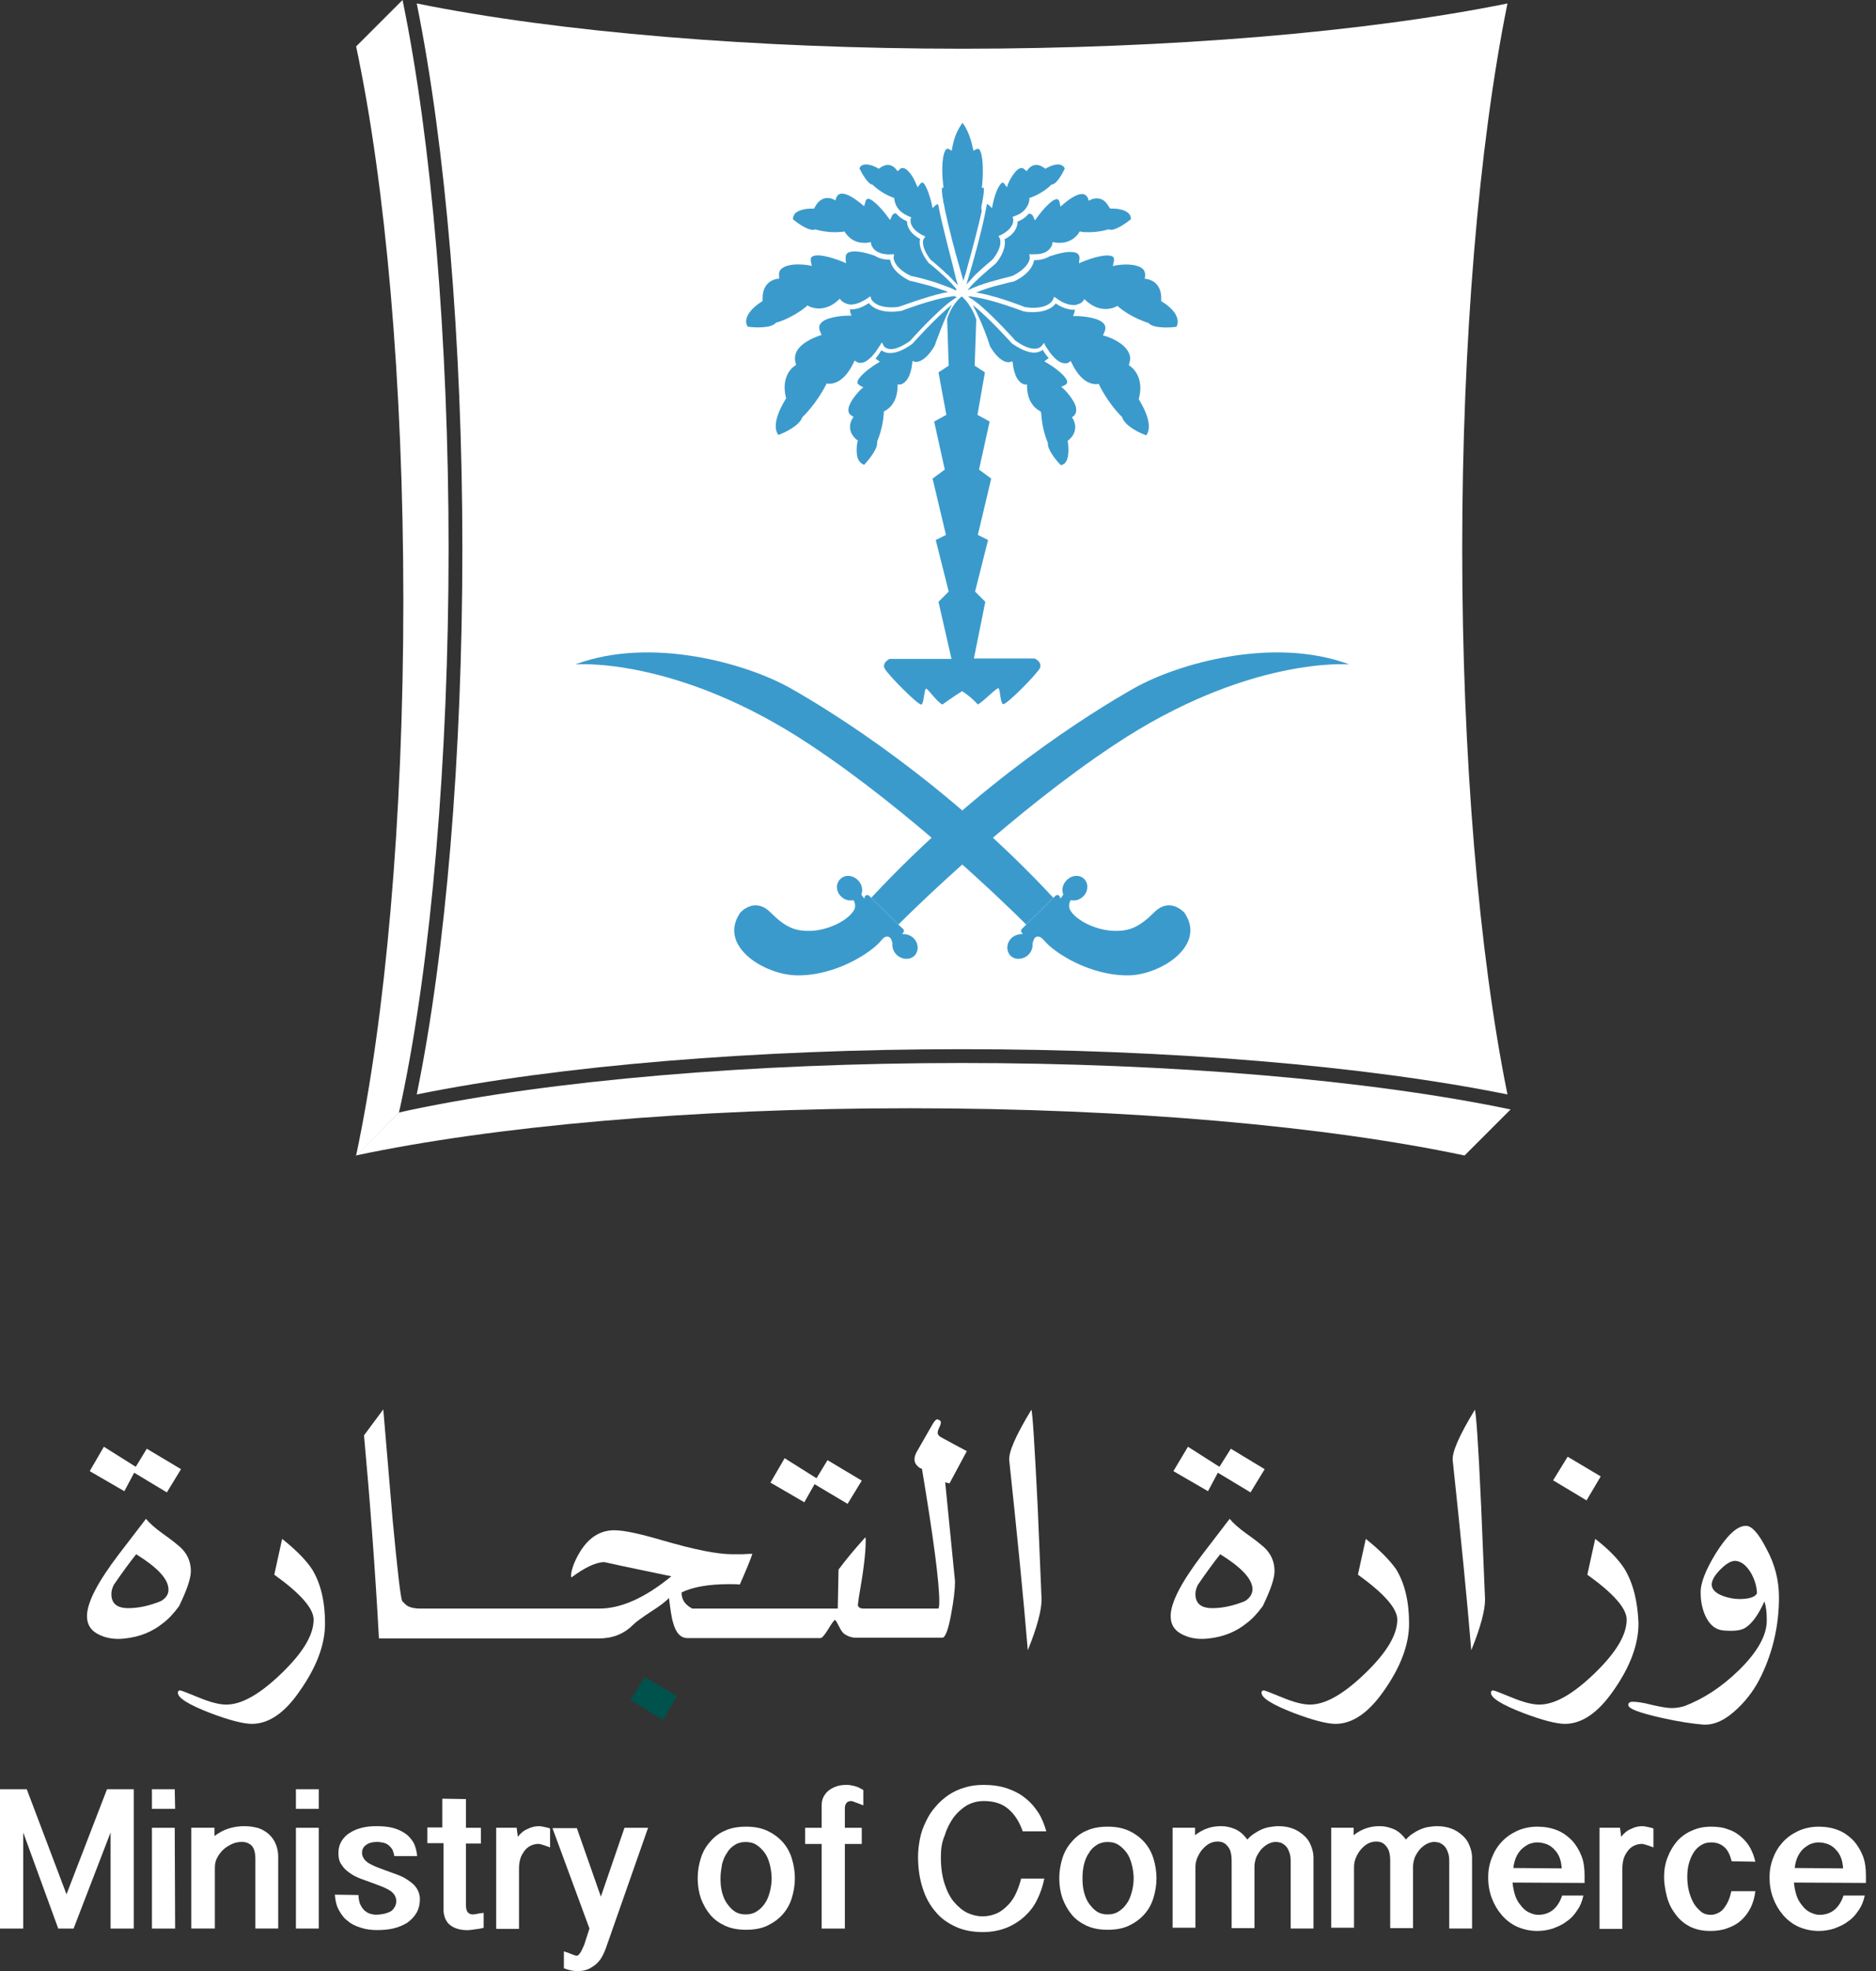 <svg width="119" height="125" viewBox="0 0 119 125" fill="none" xmlns="http://www.w3.org/2000/svg">
<rect x="0" y="0" width="119" height="125" fill="#333333" stroke="none"/>
<path d="M25.959 70.409L25.285 70.559L22.564 73.28C31.25 71.433 43.805 70.284 57.733 70.284C71.661 70.284 84.191 71.433 92.901 73.28L95.822 70.359C86.861 68.487 74.231 67.414 61.028 67.414C47.724 67.414 34.92 68.512 25.959 70.409Z" fill="white"/>
<path d="M25.311 70.537L25.46 69.863C27.357 60.902 28.455 48.098 28.455 34.794C28.455 21.615 27.382 8.961 25.535 0L22.59 2.945C24.437 11.631 25.585 24.186 25.585 38.114C25.585 52.041 24.437 64.571 22.59 73.282L25.311 70.537Z" fill="white"/>
<path d="M61.028 3.089C47.974 3.089 35.419 2.041 26.434 0.219C28.256 9.204 29.329 21.759 29.329 34.813C29.329 47.867 28.281 60.422 26.434 69.408C35.419 67.586 47.974 66.537 61.028 66.537C74.107 66.537 86.637 67.586 95.623 69.408C93.8 60.422 92.752 47.892 92.752 34.813C92.752 21.759 93.8 9.204 95.623 0.219C86.662 2.041 74.107 3.089 61.028 3.089Z" fill="white"/>
<path d="M68.268 26.008C68.293 25.559 67.719 24.91 67.494 24.685L67.319 24.535L67.519 24.436C67.644 24.386 67.694 24.311 67.694 24.236C67.719 23.936 66.97 23.337 66.445 23.038L66.246 22.913L66.445 22.763C66.471 22.738 66.495 22.738 66.52 22.713C66.396 22.564 66.271 22.414 66.146 22.189C66.046 22.264 65.847 22.364 65.597 22.364C65.222 22.364 64.748 22.164 64.199 21.79L64.174 21.765C64.149 21.74 62.776 20.192 61.703 19.344C62.252 20.317 62.751 21.765 62.801 21.965C63.5 23.138 64.049 22.963 64.049 22.963L64.224 22.913L64.249 23.088C64.399 24.336 64.998 24.386 65.023 24.386H65.148V24.535C65.173 25.709 65.921 26.033 65.946 26.058L66.021 26.108L66.046 26.208C66.096 27.231 66.445 28.03 66.445 28.03L66.471 28.08V28.13C66.445 28.479 66.92 29.128 67.294 29.502C67.444 29.477 67.544 29.403 67.619 29.278C67.843 28.928 67.768 28.279 67.743 28.055L67.719 27.955L67.793 27.905C68.492 27.306 68.093 26.607 68.068 26.582L67.993 26.457L68.118 26.382C68.218 26.258 68.268 26.158 68.268 26.008Z" fill="#3B9ACC"/>
<path d="M72.235 25.287L72.26 25.212C72.585 23.864 71.761 23.265 71.711 23.24L71.611 23.165L71.636 23.04C71.711 22.791 71.711 22.566 71.586 22.341C71.237 21.642 70.139 21.318 70.139 21.318L69.964 21.268L70.039 21.093C70.139 20.893 70.139 20.719 70.064 20.594C69.814 20.145 68.666 20.045 68.267 20.045H68.067L68.142 19.845C68.167 19.77 68.167 19.695 68.192 19.62C68.167 19.62 68.142 19.645 68.142 19.645C67.768 19.645 67.368 19.521 66.969 19.246C66.819 19.446 66.42 19.795 65.521 19.795C65.346 19.795 65.147 19.795 64.947 19.745H64.922C64.897 19.745 62.925 18.972 61.677 18.822C61.602 18.797 61.528 18.797 61.453 18.797C61.453 18.797 61.428 18.797 61.428 18.822C61.503 18.872 61.602 18.947 61.702 18.997C61.827 19.096 61.977 19.196 62.127 19.321C63.125 20.17 64.273 21.443 64.398 21.592C64.872 21.942 65.296 22.116 65.621 22.116C65.945 22.116 66.07 21.942 66.095 21.917L66.145 21.842L66.22 21.742L66.32 21.942C66.495 22.216 66.644 22.441 66.794 22.591C66.844 22.641 66.894 22.691 66.919 22.716C67.194 22.99 67.418 23.04 67.568 23.04C67.718 23.04 67.793 22.99 67.793 22.99L67.917 22.89L67.992 23.04C68.566 24.238 69.24 24.363 69.515 24.363C69.565 24.363 69.59 24.363 69.59 24.363L69.689 24.338L69.739 24.438C70.363 25.686 71.162 26.435 71.162 26.435L71.187 26.46V26.485C71.387 27.034 72.285 27.458 72.71 27.608C73.259 26.859 72.26 25.386 72.26 25.361L72.235 25.287Z" fill="#3B9ACC"/>
<path d="M74.682 20.22C74.557 19.621 73.733 19.146 73.733 19.146L73.659 19.097V18.997C73.708 17.824 72.785 17.699 72.76 17.699L72.61 17.674L72.635 17.524C72.66 17.349 72.61 17.2 72.535 17.1C72.361 16.9 71.986 16.775 71.437 16.775C71.088 16.775 70.813 16.825 70.813 16.825L70.588 16.875L70.638 16.651C70.688 16.501 70.663 16.401 70.638 16.326C70.588 16.251 70.439 16.201 70.239 16.201C69.615 16.201 68.666 16.601 68.666 16.601L68.442 16.7L68.467 16.451C68.492 16.301 68.467 16.201 68.392 16.126C68.317 16.026 68.117 15.977 67.893 15.977C67.344 15.977 66.62 16.251 66.595 16.251L66.545 16.276C66.32 16.401 66.021 16.501 65.596 16.501C65.546 16.775 65.347 17.349 64.323 17.849H64.299C64.299 17.849 63.749 17.973 63.1 18.148C62.726 18.248 62.302 18.398 61.927 18.547H61.902C62.027 18.572 62.152 18.597 62.302 18.622C63.475 18.872 64.823 19.396 64.997 19.471C65.172 19.496 65.347 19.521 65.522 19.521C66.57 19.521 66.794 19.022 66.794 18.997L66.869 18.822L67.019 18.922C67.418 19.221 67.793 19.346 68.117 19.346H68.142C68.192 19.346 68.242 19.346 68.292 19.321C68.342 19.296 68.392 19.296 68.442 19.271C68.617 19.221 68.691 19.097 68.691 19.097L68.791 18.972L68.891 19.072C69.29 19.421 69.69 19.596 70.139 19.596C70.538 19.596 70.788 19.446 70.788 19.446L70.888 19.396L70.963 19.471C71.836 20.195 72.785 20.444 72.785 20.469H72.835L72.86 20.494C73.01 20.669 73.409 20.769 73.983 20.769C74.257 20.769 74.532 20.744 74.632 20.719C74.707 20.544 74.732 20.395 74.682 20.22Z" fill="#3B9ACC"/>
<path d="M64.224 17.496C65.272 16.972 65.322 16.423 65.322 16.348V16.323L65.297 16.174V16.124H65.397H65.472C65.672 16.124 65.821 16.124 65.971 16.099C66.021 16.099 66.046 16.074 66.096 16.074C66.221 16.024 66.346 15.999 66.42 15.924C66.47 15.899 66.52 15.849 66.545 15.824C66.72 15.649 66.745 15.5 66.745 15.5L66.77 15.35L66.92 15.375C67.019 15.4 67.119 15.4 67.219 15.4C68.068 15.4 68.442 14.776 68.442 14.751L68.492 14.676L68.592 14.701C68.742 14.726 68.916 14.726 69.066 14.726C69.765 14.726 70.289 14.551 70.289 14.551H70.339H70.364C70.389 14.551 70.439 14.576 70.464 14.576C70.838 14.576 71.462 14.127 71.737 13.902C71.737 13.752 71.687 13.628 71.612 13.553C71.338 13.253 70.739 13.228 70.589 13.228H70.514H70.414L70.364 13.153C70.164 12.779 69.915 12.579 69.565 12.579C69.366 12.579 69.216 12.654 69.216 12.654L69.066 12.729L69.016 12.579C68.941 12.405 68.817 12.305 68.642 12.305C68.218 12.305 67.643 12.779 67.444 12.954L67.269 13.103L67.219 12.854C67.169 12.629 67.069 12.629 67.044 12.629C66.72 12.629 66.121 13.328 65.796 13.777L65.647 13.977L65.547 13.752C65.472 13.578 65.372 13.553 65.297 13.553C65.297 13.553 65.272 13.553 65.247 13.553C65.097 13.752 64.873 13.927 64.548 14.052C64.548 14.302 64.448 14.801 63.725 15.175C63.775 15.425 63.775 15.949 63.176 16.698L63.151 16.723C63.151 16.723 62.352 17.372 61.728 17.995C61.603 18.12 61.503 18.245 61.403 18.37C61.403 18.37 61.403 18.395 61.379 18.395C61.379 18.395 61.379 18.42 61.353 18.42C61.578 18.32 61.853 18.195 62.127 18.095C63.051 17.771 64.074 17.546 64.224 17.496Z" fill="#3B9ACC"/>
<path d="M61.902 17.393C62.401 16.919 62.9 16.52 62.975 16.445C63.649 15.571 63.424 15.147 63.424 15.122L63.349 14.997V14.972L63.374 14.947L63.499 14.898C63.749 14.773 63.899 14.648 64.023 14.523C64.223 14.299 64.273 14.124 64.273 13.999C64.273 13.949 64.273 13.899 64.273 13.899L64.248 13.799L64.223 13.749L64.323 13.724L64.373 13.699C64.747 13.575 64.972 13.375 65.097 13.175C65.296 12.901 65.296 12.651 65.296 12.651V12.551L65.396 12.526C66.145 12.252 66.669 11.753 66.669 11.728L66.694 11.703H66.744C67.019 11.653 67.368 11.079 67.543 10.679C67.468 10.53 67.318 10.43 67.118 10.43C66.769 10.43 66.395 10.654 66.395 10.654L66.32 10.704L66.245 10.654C66.07 10.53 65.895 10.455 65.746 10.455C65.421 10.455 65.221 10.729 65.221 10.729L65.122 10.854L64.997 10.754C64.922 10.679 64.872 10.654 64.797 10.654C64.448 10.654 64.048 11.403 63.949 11.653L63.874 11.877L63.724 11.678C63.674 11.603 63.624 11.578 63.624 11.578C63.399 11.578 63.1 12.302 62.975 12.951L62.925 13.2L62.75 13.025C62.7 12.976 62.651 12.951 62.601 12.951C62.351 14.398 61.727 16.645 61.353 17.868C61.328 17.943 61.328 17.992 61.303 18.043C61.403 17.943 61.502 17.818 61.602 17.718C61.677 17.618 61.777 17.518 61.902 17.393Z" fill="#3B9ACC"/>
<path d="M57.884 21.791L57.859 21.816C57.335 22.191 56.86 22.39 56.461 22.39C56.186 22.39 56.012 22.291 55.912 22.216C55.787 22.415 55.662 22.59 55.538 22.74C55.562 22.765 55.587 22.79 55.612 22.79L55.812 22.939L55.612 23.064C55.113 23.364 54.364 23.963 54.389 24.262C54.389 24.337 54.464 24.387 54.564 24.462L54.764 24.562L54.589 24.712C54.364 24.936 53.79 25.585 53.815 26.035C53.815 26.159 53.89 26.284 54.015 26.359L54.14 26.434L54.065 26.559C54.04 26.584 53.616 27.282 54.339 27.882L54.414 27.931L54.389 28.031C54.389 28.031 54.215 28.855 54.514 29.254C54.589 29.354 54.689 29.429 54.814 29.479C55.163 29.105 55.662 28.456 55.637 28.106V28.056V28.006C55.637 28.006 56.012 27.183 56.062 26.184V26.084L56.136 26.059C56.161 26.035 56.91 25.71 56.935 24.537V24.387H57.085C57.11 24.387 57.709 24.337 57.859 23.089L57.884 22.89L58.033 22.939C58.033 22.939 58.583 23.114 59.282 21.941C59.356 21.741 59.855 20.294 60.38 19.32C59.306 20.194 57.909 21.766 57.884 21.791Z" fill="#3B9ACC"/>
<path d="M60.404 18.796C59.156 18.946 57.184 19.72 57.159 19.72H57.134C56.935 19.745 56.735 19.77 56.56 19.77C55.662 19.77 55.263 19.42 55.113 19.221C54.713 19.495 54.339 19.62 53.989 19.62C53.965 19.62 53.94 19.595 53.915 19.595C53.915 19.67 53.94 19.745 53.94 19.82L54.014 20.019H53.815C53.391 20.019 52.267 20.119 52.018 20.568C51.943 20.693 51.943 20.868 52.043 21.067L52.117 21.242L51.968 21.292C51.968 21.292 50.844 21.642 50.52 22.316C50.42 22.54 50.395 22.765 50.47 23.014L50.495 23.139L50.395 23.214C50.345 23.239 49.522 23.813 49.846 25.186L49.871 25.261L49.821 25.336C49.821 25.361 48.823 26.833 49.372 27.582C49.796 27.432 50.695 27.008 50.895 26.459L50.919 26.434L50.944 26.409C50.944 26.409 51.743 25.66 52.392 24.412L52.442 24.312L52.542 24.337C52.542 24.337 52.567 24.337 52.617 24.337C52.891 24.337 53.565 24.212 54.139 23.014L54.214 22.865L54.364 22.965C54.364 22.965 54.439 23.014 54.589 23.014C54.713 23.014 54.938 22.965 55.212 22.69C55.262 22.665 55.287 22.615 55.337 22.565C55.487 22.415 55.637 22.191 55.812 21.916L55.936 21.716L56.011 21.841L56.061 21.941C56.061 21.941 56.186 22.141 56.51 22.141C56.835 22.141 57.234 21.966 57.733 21.617C57.858 21.467 59.006 20.194 60.005 19.345C60.155 19.221 60.279 19.121 60.429 19.021C60.529 18.946 60.604 18.896 60.704 18.846C60.679 18.846 60.679 18.846 60.679 18.846C60.554 18.771 60.479 18.771 60.404 18.796Z" fill="#3B9ACC"/>
<path d="M49.273 20.438H49.323C49.323 20.438 50.271 20.163 51.145 19.44L51.22 19.365L51.295 19.415C51.295 19.415 51.569 19.564 51.944 19.564C52.368 19.564 52.792 19.39 53.167 19.04L53.267 18.941L53.367 19.065C53.367 19.065 53.466 19.165 53.641 19.24C53.691 19.265 53.741 19.265 53.791 19.29C53.841 19.29 53.891 19.315 53.941 19.315H53.965C54.29 19.315 54.664 19.165 55.064 18.891L55.214 18.791L55.263 18.965C55.263 18.965 55.488 19.49 56.536 19.49C56.686 19.49 56.861 19.49 57.06 19.44C57.235 19.39 58.608 18.866 59.781 18.591C59.906 18.566 60.031 18.541 60.156 18.516H60.131C59.756 18.366 59.332 18.242 58.958 18.117C58.309 17.942 57.784 17.817 57.784 17.817H57.734C56.711 17.318 56.511 16.769 56.462 16.47C56.037 16.47 55.738 16.37 55.538 16.245L55.488 16.22C55.488 16.22 54.764 15.945 54.215 15.945C53.965 15.945 53.791 15.995 53.716 16.095C53.641 16.17 53.641 16.27 53.641 16.445L53.666 16.694L53.441 16.594C53.441 16.594 52.493 16.195 51.869 16.195C51.669 16.195 51.519 16.245 51.469 16.32C51.42 16.37 51.42 16.494 51.445 16.644L51.495 16.869L51.27 16.819C51.27 16.819 50.97 16.769 50.621 16.769C50.097 16.769 49.697 16.894 49.523 17.093C49.423 17.193 49.398 17.343 49.423 17.518V17.668L49.273 17.692C49.248 17.692 48.325 17.817 48.374 18.99V19.09L48.3 19.14C48.3 19.14 47.501 19.614 47.351 20.213C47.301 20.388 47.326 20.538 47.426 20.713C47.551 20.738 47.8 20.763 48.1 20.763C48.649 20.763 49.048 20.663 49.198 20.488L49.273 20.438Z" fill="#3B9ACC"/>
<path d="M60.678 18.346C60.578 18.222 60.454 18.097 60.354 17.972C59.73 17.323 58.956 16.699 58.931 16.699L58.906 16.674C58.307 15.9 58.307 15.376 58.357 15.152C57.633 14.752 57.533 14.278 57.533 14.028C57.209 13.904 56.984 13.704 56.834 13.529H56.809C56.735 13.529 56.635 13.554 56.56 13.729L56.46 13.954L56.31 13.754C55.986 13.305 55.362 12.606 55.062 12.606C55.037 12.606 54.938 12.606 54.888 12.83L54.813 13.08L54.638 12.93C54.613 12.93 53.914 12.281 53.415 12.281C53.24 12.281 53.115 12.356 53.041 12.556L52.991 12.706L52.841 12.631C52.841 12.631 52.691 12.556 52.491 12.556C52.167 12.556 51.892 12.755 51.693 13.13L51.643 13.23H51.543H51.468C51.293 13.23 50.694 13.255 50.42 13.554C50.345 13.654 50.295 13.779 50.295 13.904C50.569 14.128 51.169 14.578 51.568 14.578C51.593 14.578 51.643 14.578 51.668 14.553H51.718H51.743C51.743 14.553 52.267 14.727 52.991 14.727C53.165 14.727 53.315 14.702 53.465 14.702L53.565 14.677L53.615 14.752C53.64 14.777 53.989 15.401 54.813 15.401C54.913 15.401 55.012 15.401 55.112 15.376L55.237 15.351L55.262 15.501C55.262 15.501 55.312 15.676 55.462 15.826C55.487 15.851 55.536 15.876 55.586 15.925C55.661 15.975 55.786 16.025 55.911 16.075C55.961 16.075 55.986 16.1 56.036 16.1C56.185 16.125 56.335 16.15 56.535 16.125H56.61H56.71V16.175L56.685 16.325V16.35C56.685 16.425 56.735 16.999 57.783 17.498C57.933 17.523 58.956 17.747 59.855 18.097C60.129 18.197 60.404 18.297 60.628 18.421V18.396C60.678 18.372 60.678 18.372 60.678 18.346Z" fill="#3B9ACC"/>
<path d="M59.506 12.951C59.456 12.951 59.406 12.976 59.331 13.025L59.156 13.2L59.106 12.951C58.956 12.302 58.682 11.578 58.507 11.578C58.457 11.578 58.407 11.603 58.358 11.678L58.208 11.877L58.108 11.653C58.008 11.378 57.609 10.654 57.259 10.654C57.184 10.654 57.109 10.679 57.06 10.754L56.935 10.854L56.835 10.729C56.835 10.729 56.635 10.455 56.311 10.455C56.161 10.455 55.986 10.53 55.812 10.654L55.737 10.704L55.662 10.654C55.662 10.654 55.287 10.43 54.938 10.43C54.713 10.43 54.589 10.505 54.514 10.679C54.713 11.079 55.063 11.653 55.312 11.703H55.337L55.362 11.728C55.362 11.728 55.886 12.252 56.635 12.526L56.71 12.551L56.735 12.651C56.735 12.676 56.76 12.926 56.935 13.175C57.06 13.375 57.309 13.575 57.659 13.724L57.709 13.749L57.808 13.774L57.783 13.824L57.758 13.924C57.758 13.924 57.758 13.974 57.758 14.024C57.758 14.124 57.808 14.323 58.008 14.548C58.133 14.673 58.283 14.798 58.532 14.922L58.657 14.972L58.682 14.997V15.022L58.582 15.172C58.582 15.172 58.358 15.596 59.031 16.47C59.131 16.545 59.605 16.944 60.105 17.419C60.23 17.518 60.329 17.643 60.454 17.768C60.554 17.868 60.654 17.992 60.754 18.092C60.729 18.043 60.729 17.968 60.704 17.918C60.404 16.645 59.78 14.398 59.506 12.951Z" fill="#3B9ACC"/>
<path d="M62.276 12.981C62.301 12.906 62.301 12.806 62.326 12.731C62.401 12.307 62.426 12.032 62.401 11.908H62.276L62.301 11.733C62.401 10.659 62.326 9.736 62.127 9.486C62.077 9.436 62.052 9.436 62.027 9.436C62.002 9.436 61.952 9.461 61.927 9.461L61.752 9.561L61.702 9.362C61.528 8.513 61.228 8.014 61.053 7.789C60.879 8.039 60.554 8.513 60.404 9.362L60.38 9.561L60.205 9.461C60.155 9.436 60.13 9.436 60.105 9.436C60.105 9.436 60.03 9.436 60.005 9.486C59.78 9.761 59.706 10.659 59.83 11.733L59.855 11.908H59.755C59.73 12.032 59.755 12.332 59.83 12.731C59.83 12.806 59.855 12.881 59.88 12.981C59.905 13.105 59.93 13.23 59.955 13.38C60.18 14.403 60.529 15.826 60.953 17.249C60.953 17.274 60.978 17.324 60.978 17.349C61.028 17.498 61.053 17.623 61.103 17.773C61.103 17.798 61.103 17.798 61.103 17.823C61.103 17.798 61.128 17.773 61.128 17.773C61.153 17.623 61.203 17.498 61.253 17.349C61.253 17.324 61.278 17.274 61.278 17.249C61.677 15.826 62.052 14.403 62.276 13.38C62.227 13.23 62.252 13.081 62.276 12.981Z" fill="#3B9ACC"/>
<path d="M65.621 41.76H61.777L62.501 38.166L61.852 37.517L62.676 34.247L62.027 33.923L62.875 30.353L62.102 29.779L62.776 26.734L62.002 26.31L62.476 23.614L61.827 23.19L61.927 20.27C61.927 20.27 61.652 19.346 61.004 18.797C60.38 19.296 60.105 20.12 60.08 20.244V20.27L60.18 23.19L59.531 23.614L60.03 26.31L59.256 26.734L59.93 29.779L59.156 30.353L60.005 33.923L59.356 34.247L60.18 37.517L59.531 38.166L60.355 41.785H56.436C56.436 41.785 55.937 42.01 56.111 42.384C56.286 42.758 58.283 44.78 58.458 44.68C58.607 44.581 58.607 43.832 58.732 43.682C58.807 43.582 59.381 44.481 59.78 44.68C59.78 44.68 60.429 44.206 61.028 43.832C61.627 44.206 62.027 44.68 62.027 44.68C62.426 44.456 63.25 43.557 63.35 43.657C63.45 43.807 63.45 44.556 63.624 44.655C63.799 44.755 65.796 42.733 65.971 42.359C66.12 41.96 65.621 41.76 65.621 41.76Z" fill="#3B9ACC"/>
<path d="M50.12 43.634C47.375 42.087 41.309 40.339 36.492 42.136C36.492 42.136 42.907 41.587 51.418 47.253C57.783 51.472 63.923 57.462 65.096 58.635L66.819 56.938C59.98 49.6 52.866 45.182 50.12 43.634Z" fill="#3B9ACC"/>
<path d="M75.132 57.887C75.132 57.887 74.233 56.839 73.21 57.862C72.311 58.761 71.687 59.035 70.814 59.035C69.641 59.06 68.193 58.386 67.844 57.637C67.844 57.637 67.744 57.363 67.918 57.088C68.168 57.138 68.443 57.088 68.667 56.889C69.017 56.589 69.067 56.09 68.817 55.79C68.542 55.466 68.043 55.466 67.694 55.79C67.419 56.04 67.319 56.414 67.444 56.714C67.419 56.814 67.344 56.889 67.245 56.988C67.245 56.938 67.245 56.864 67.195 56.814C67.12 56.739 67.02 56.739 66.945 56.814L66.82 56.938L65.098 58.636L64.823 58.91C64.749 58.985 64.749 59.085 64.823 59.16C64.848 59.185 64.873 59.21 64.898 59.21C64.873 59.21 64.848 59.235 64.823 59.235C64.624 59.235 64.374 59.31 64.199 59.459C63.85 59.759 63.8 60.258 64.075 60.583C64.349 60.882 64.848 60.882 65.198 60.583C65.422 60.383 65.522 60.108 65.497 59.834C65.547 59.659 65.597 59.484 65.697 59.434C65.897 59.334 66.046 59.434 66.271 59.684C66.845 60.383 69.117 61.905 71.638 61.855C73.634 61.806 76.555 59.959 75.132 57.887Z" fill="#3B9ACC"/>
<path d="M71.96 43.634C74.706 42.087 80.771 40.339 85.588 42.136C85.588 42.136 79.173 41.587 70.662 47.253C64.297 51.472 58.157 57.462 56.984 58.635L55.262 56.938C62.101 49.6 69.214 45.182 71.96 43.634Z" fill="#3B9ACC"/>
<path d="M46.951 57.887C46.951 57.887 47.849 56.839 48.873 57.862C49.771 58.761 50.37 59.035 51.269 59.035C52.417 59.06 53.865 58.386 54.214 57.637C54.214 57.637 54.314 57.363 54.139 57.088C53.89 57.138 53.615 57.088 53.391 56.889C53.041 56.589 52.991 56.09 53.266 55.79C53.54 55.466 54.039 55.466 54.389 55.79C54.663 56.04 54.763 56.414 54.639 56.714C54.688 56.814 54.738 56.889 54.838 56.988C54.838 56.938 54.838 56.864 54.888 56.814C54.963 56.739 55.063 56.739 55.138 56.814L55.263 56.938L56.985 58.636L57.284 58.91C57.359 58.985 57.359 59.085 57.284 59.16C57.259 59.185 57.234 59.21 57.209 59.21C57.234 59.21 57.259 59.235 57.284 59.235C57.509 59.235 57.734 59.31 57.908 59.459C58.258 59.759 58.308 60.258 58.033 60.583C57.759 60.882 57.259 60.882 56.91 60.583C56.685 60.383 56.585 60.108 56.61 59.834C56.585 59.659 56.511 59.484 56.411 59.434C56.211 59.334 56.061 59.434 55.862 59.684C55.288 60.383 53.016 61.905 50.52 61.855C48.423 61.806 45.528 59.959 46.951 57.887Z" fill="#3B9ACC"/>
<path d="M40 107.807L42.047 109.08L42.945 107.557L40.899 106.359L40 107.807Z" fill="#00524C"/>
<path d="M8.512 93.397L10.584 94.645L11.482 93.173L9.311 91.875L8.612 93.023L6.59 91.75L5.691 93.297L7.888 94.57L8.512 93.397Z" fill="white"/>
<path d="M12.107 99.64C12.107 99.041 11.882 98.517 11.408 98.093C11.258 97.968 10.909 97.668 10.335 97.269C9.811 96.894 9.461 96.57 9.262 96.32L7.539 98.567C6.191 100.339 5.518 101.637 5.518 102.485C5.518 103.059 5.792 103.459 6.366 103.708C6.815 103.908 7.34 103.983 7.939 103.908C8.862 103.808 9.661 103.484 10.31 102.96C10.659 102.71 11.009 102.336 11.358 101.861C11.857 100.838 12.107 100.089 12.107 99.64ZM10.21 101.537C9.486 101.836 8.787 101.986 8.138 101.986C7.415 101.986 7.065 101.687 7.065 101.088C7.065 100.913 7.115 100.713 7.215 100.514C7.764 99.715 8.238 99.066 8.638 98.567C9.96 99.39 10.659 100.114 10.684 100.763C10.709 101.063 10.559 101.337 10.21 101.537Z" fill="white"/>
<path d="M17.898 97.594C17.648 98.692 17.498 99.441 17.398 99.865C19.071 101.063 19.894 102.012 19.894 102.711C19.894 103.684 19.221 104.807 17.848 106.13C16.475 107.453 15.327 108.102 14.353 108.102C13.904 108.102 13.33 107.952 12.606 107.653C11.882 107.353 11.483 107.203 11.433 107.203C11.333 107.203 11.283 107.253 11.283 107.353C11.283 107.678 11.957 108.102 13.305 108.626C14.553 109.1 15.451 109.325 15.976 109.325C17.049 109.325 18.072 108.626 19.021 107.228C20.094 105.706 20.618 104.283 20.618 102.96C20.618 101.562 20.344 100.414 19.794 99.516C19.395 98.917 18.771 98.293 17.898 97.594Z" fill="white"/>
<path d="M51.669 94.124L53.765 95.372L54.664 93.899L52.492 92.601L51.793 93.749L49.772 92.477L48.873 94.024L51.02 95.272L51.669 94.124Z" fill="white"/>
<path d="M61.328 92.029C60.804 91.754 60.255 91.454 59.706 91.155C59.556 91.08 59.481 90.98 59.481 90.856C59.481 90.781 59.506 90.681 59.581 90.531C59.656 90.381 59.681 90.281 59.681 90.207C59.681 90.132 59.631 90.057 59.506 90.032C59.431 89.957 59.282 90.082 59.107 90.406L58.134 92.103C58.059 92.253 58.009 92.403 58.009 92.553C58.009 92.777 58.134 92.952 58.358 93.102L58.483 93.152C59.207 97.495 59.581 100.315 59.581 101.563C59.581 101.863 59.556 102.013 59.506 102.013H55.363H54.789C54.564 102.013 54.44 101.938 54.415 101.788C54.415 101.763 54.44 101.588 54.489 101.239C54.764 99.691 54.914 98.518 54.914 97.719C54.914 97.595 54.914 97.52 54.889 97.495C54.165 98.293 53.616 98.967 53.191 99.541L53.142 102.013H48.249H43.906L43.707 101.888C43.382 101.663 43.233 101.364 43.233 100.989C43.956 100.64 44.955 100.465 46.253 100.465C46.527 100.465 46.752 100.465 46.927 100.49C47.301 99.641 47.575 98.992 47.725 98.543C47.626 98.543 47.426 98.543 47.076 98.568H46.452C45.504 98.568 44.006 98.269 41.96 97.669C40.587 97.27 39.588 97.046 38.964 97.046C37.866 97.046 37.017 97.744 36.418 99.142C36.294 99.467 36.219 99.741 36.219 99.966C36.244 99.991 36.244 100.016 36.244 100.041C37.117 99.392 37.816 99.067 38.34 99.067L39.364 99.292C40.786 99.591 41.86 99.816 42.584 99.966C40.911 101.339 39.389 102.013 38.016 102.013H33.798H30.628H30.154H27.633H26.684C26.21 102.013 25.86 101.913 25.686 101.713C25.611 101.638 25.536 101.563 25.511 101.538C25.411 101.314 25.211 99.616 24.912 96.447L24.313 89.383C23.764 90.132 23.339 90.681 23.09 91.03C23.464 95.099 23.789 99.392 24.038 103.909H26.984H30.154H30.628H33.373H37.966C38.84 103.909 39.563 103.635 40.138 103.061C40.362 102.836 40.761 102.562 41.286 102.212C41.835 101.863 42.209 101.588 42.434 101.339C42.534 102.137 42.608 102.637 42.683 102.861C42.858 103.535 43.158 103.885 43.607 103.885H48.674H52.043C52.143 103.885 52.318 103.685 52.543 103.31C52.767 102.936 52.917 102.736 52.967 102.736C53.017 102.761 53.092 102.886 53.217 103.136C53.341 103.385 53.441 103.535 53.541 103.61C53.791 103.785 54.04 103.86 54.29 103.86H54.864H59.781C59.956 103.86 60.155 103.36 60.33 102.387C60.505 101.463 60.58 100.765 60.58 100.29L59.956 94C60.031 94.025 60.105 94.05 60.23 94.075L61.328 92.029Z" fill="white"/>
<path d="M65.421 89.406C64.423 91.054 63.948 92.127 64.023 92.651C64.522 97.344 64.922 101.337 65.196 104.657C65.795 103.184 66.07 102.111 66.07 101.437L65.82 95.472C65.621 91.553 65.496 89.531 65.421 89.406Z" fill="white"/>
<path d="M77.252 93.397L79.324 94.645L80.222 93.173L78.076 91.875L77.352 93.023L75.355 91.75L74.432 93.297L76.628 94.57L77.252 93.397Z" fill="white"/>
<path d="M80.847 99.64C80.847 99.041 80.623 98.517 80.148 98.093C79.999 97.968 79.649 97.668 79.075 97.269C78.551 96.894 78.201 96.57 78.002 96.32L76.28 98.567C74.932 100.339 74.258 101.637 74.258 102.485C74.258 103.059 74.532 103.459 75.106 103.708C75.556 103.908 76.08 103.983 76.679 103.908C77.602 103.808 78.401 103.484 79.05 102.96C79.4 102.71 79.749 102.336 80.098 101.861C80.598 100.838 80.847 100.089 80.847 99.64ZM78.975 101.537C78.251 101.836 77.552 101.986 76.904 101.986C76.18 101.986 75.83 101.687 75.83 101.088C75.83 100.913 75.88 100.713 75.98 100.514C76.529 99.715 77.003 99.066 77.403 98.567C78.726 99.39 79.424 100.114 79.45 100.763C79.45 101.063 79.3 101.337 78.975 101.537Z" fill="white"/>
<path d="M86.636 97.594C86.386 98.692 86.237 99.441 86.137 99.865C87.809 101.063 88.633 102.012 88.633 102.711C88.633 103.684 87.959 104.807 86.586 106.13C85.213 107.453 84.065 108.102 83.092 108.102C82.642 108.102 82.068 107.952 81.344 107.653C80.621 107.353 80.221 107.203 80.171 107.203C80.071 107.203 80.022 107.253 80.022 107.353C80.022 107.678 80.695 108.102 82.043 108.626C83.291 109.1 84.19 109.325 84.714 109.325C85.787 109.325 86.811 108.626 87.784 107.228C88.857 105.706 89.382 104.283 89.382 102.96C89.382 101.562 89.107 100.414 88.558 99.516C88.133 98.917 87.51 98.293 86.636 97.594Z" fill="white"/>
<path d="M93.552 89.406C92.553 91.054 92.079 92.127 92.154 92.651C92.653 97.344 93.053 101.337 93.327 104.657C93.926 103.184 94.201 102.111 94.201 101.437L93.951 95.472C93.776 91.553 93.627 89.531 93.552 89.406Z" fill="white"/>
<path d="M103.061 99.516C102.686 98.917 102.062 98.268 101.189 97.594C100.939 98.692 100.789 99.441 100.689 99.865C102.362 101.063 103.185 102.012 103.185 102.711C103.185 103.684 102.511 104.807 101.139 106.13C99.766 107.453 98.618 108.102 97.644 108.102C97.195 108.102 96.621 107.952 95.897 107.653C95.173 107.353 94.774 107.203 94.724 107.203C94.624 107.203 94.574 107.253 94.574 107.353C94.574 107.678 95.248 108.102 96.596 108.626C97.844 109.1 98.743 109.325 99.267 109.325C100.34 109.325 101.363 108.626 102.337 107.228C103.41 105.706 103.934 104.283 103.934 102.96C103.884 101.587 103.61 100.439 103.061 99.516Z" fill="white"/>
<path d="M101.538 93.631L99.441 92.383L98.518 93.88L100.639 95.153L101.538 93.631Z" fill="white"/>
<path d="M112.046 98.213C111.547 97.24 111.123 96.766 110.748 96.766C110.199 96.766 109.575 97.34 108.851 98.488C108.177 99.586 107.853 100.435 107.878 101.034C107.878 101.608 108.003 102.107 108.202 102.531C108.477 103.08 108.851 103.38 109.375 103.405C109.974 103.455 110.399 103.405 110.673 103.255C111.098 103.006 111.522 102.456 111.921 101.558C112.021 101.857 112.071 102.232 112.071 102.706C112.096 103.68 111.497 104.753 110.299 105.926C109.201 106.999 108.028 107.748 106.854 108.197C106.605 108.272 106.355 108.322 106.031 108.322C105.756 108.322 105.332 108.247 104.783 108.122C104.234 107.973 103.809 107.923 103.56 107.923C103.385 107.923 103.285 107.998 103.285 108.122C103.285 108.372 103.984 108.622 105.407 108.946C106.53 109.196 107.404 109.32 108.028 109.37C108.751 109.42 109.475 109.071 110.249 108.322C110.873 107.723 111.372 107.024 111.747 106.225C112.47 104.703 112.845 103.056 112.845 101.308C112.845 100.235 112.595 99.212 112.046 98.213ZM110.324 101.408C109.974 101.408 109.625 101.333 109.276 101.208C108.826 101.034 108.602 100.809 108.577 100.51C108.577 100.235 108.751 99.911 109.126 99.536C109.5 99.162 109.8 98.987 110.074 98.987C110.449 99.012 110.773 99.262 111.073 99.761C111.322 100.21 111.447 100.659 111.447 101.059C111.297 101.308 110.898 101.408 110.324 101.408Z" fill="white"/>
<path d="M1.697 113.469L4.218 120.133L6.789 113.469H8.486V122.305H7.014V116.214L4.668 122.305H3.694L1.473 116.214V122.305H0V113.469H1.697Z" fill="white"/>
<path d="M11.109 114.717H9.637V113.469H11.084L11.109 114.717ZM11.109 122.305H9.637V115.915H11.084L11.109 122.305Z" fill="white"/>
<path d="M12.131 115.912H13.604V116.436C13.878 116.237 14.178 116.062 14.502 115.962C14.826 115.862 15.151 115.812 15.501 115.812C15.825 115.812 16.124 115.862 16.399 115.937C16.674 116.037 16.873 116.162 17.073 116.337C17.248 116.511 17.397 116.711 17.497 116.961C17.597 117.21 17.647 117.46 17.647 117.759V122.302H16.199V117.884C16.199 117.51 16.124 117.235 15.975 117.06C15.825 116.911 15.625 116.811 15.351 116.811C15.101 116.811 14.877 116.861 14.677 116.961C14.477 117.06 14.277 117.185 14.128 117.335C13.978 117.485 13.853 117.66 13.753 117.859C13.653 118.059 13.629 118.259 13.629 118.483V122.302H12.131V115.912Z" fill="white"/>
<path d="M20.219 114.717H18.771V113.469H20.219V114.717ZM20.219 122.305H18.771V115.915H20.219V122.305Z" fill="white"/>
<path d="M22.74 120.18C22.74 120.405 22.79 120.605 22.84 120.755C22.915 120.904 22.989 121.029 23.089 121.129C23.189 121.229 23.314 121.304 23.439 121.354C23.588 121.404 23.738 121.428 23.888 121.428C24.013 121.428 24.163 121.404 24.312 121.379C24.462 121.354 24.587 121.304 24.712 121.254C24.836 121.204 24.936 121.104 25.011 120.979C25.086 120.879 25.136 120.73 25.136 120.555C25.136 120.405 25.086 120.28 25.011 120.156C24.936 120.056 24.836 119.956 24.712 119.881C24.587 119.806 24.437 119.731 24.262 119.656C24.088 119.581 23.913 119.532 23.738 119.457C23.464 119.357 23.189 119.257 22.915 119.157C22.64 119.057 22.39 118.932 22.191 118.783C21.966 118.633 21.791 118.458 21.666 118.259C21.517 118.059 21.467 117.809 21.467 117.51C21.467 117.21 21.542 116.961 21.666 116.761C21.791 116.561 21.966 116.362 22.191 116.237C22.415 116.087 22.665 115.987 22.964 115.912C23.264 115.837 23.564 115.812 23.888 115.812C24.237 115.812 24.562 115.837 24.886 115.912C25.186 115.987 25.46 116.112 25.685 116.262C25.91 116.412 26.084 116.611 26.234 116.861C26.359 117.11 26.434 117.385 26.459 117.709H26.359C26.309 117.709 26.259 117.709 26.184 117.709C26.134 117.709 26.059 117.709 26.009 117.709H25.91H25.011C24.986 117.535 24.936 117.41 24.886 117.285C24.811 117.185 24.737 117.085 24.637 117.011C24.537 116.936 24.437 116.886 24.312 116.861C24.188 116.836 24.063 116.811 23.913 116.811C23.613 116.811 23.364 116.886 23.214 117.011C23.039 117.135 22.964 117.31 22.964 117.51C22.964 117.66 23.014 117.759 23.089 117.884C23.164 117.984 23.264 118.084 23.389 118.159C23.514 118.234 23.663 118.308 23.838 118.383C24.013 118.458 24.188 118.508 24.362 118.583C24.637 118.683 24.911 118.783 25.186 118.883C25.46 118.982 25.71 119.107 25.91 119.257C26.134 119.407 26.309 119.556 26.434 119.756C26.559 119.956 26.634 120.18 26.634 120.43C26.634 120.78 26.559 121.079 26.409 121.329C26.259 121.578 26.059 121.778 25.81 121.953C25.56 122.102 25.261 122.227 24.936 122.302C24.612 122.377 24.262 122.402 23.888 122.402C23.538 122.402 23.189 122.352 22.89 122.252C22.565 122.152 22.291 122.028 22.066 121.828C21.816 121.653 21.642 121.404 21.492 121.129C21.342 120.854 21.267 120.53 21.242 120.156L22.74 120.18Z" fill="white"/>
<path d="M29.555 114.095V115.917H30.504V116.916H29.555V120.809C29.555 121.034 29.605 121.209 29.68 121.284C29.755 121.359 29.855 121.409 29.98 121.409C30.03 121.409 30.105 121.409 30.204 121.384C30.304 121.359 30.479 121.334 30.679 121.309V122.257C30.504 122.307 30.329 122.332 30.13 122.357C29.955 122.382 29.78 122.407 29.63 122.407C29.431 122.407 29.231 122.382 29.056 122.332C28.881 122.282 28.707 122.207 28.582 122.107C28.432 122.008 28.332 121.858 28.258 121.708C28.183 121.533 28.133 121.334 28.133 121.109V116.891H27.109V115.892H28.058V114.07L29.555 114.095Z" fill="white"/>
<path d="M31.475 115.912H32.773L32.847 116.486C33.022 116.262 33.222 116.087 33.471 115.987C33.721 115.862 33.946 115.812 34.22 115.812C34.295 115.812 34.395 115.837 34.52 115.862C34.645 115.887 34.769 115.912 34.894 115.962V117.16C34.495 117.011 34.245 116.936 34.17 116.936C33.971 116.936 33.796 116.986 33.646 117.06C33.496 117.135 33.347 117.26 33.247 117.41C33.147 117.56 33.047 117.709 32.997 117.909C32.947 118.109 32.922 118.284 32.922 118.508V122.327H31.475V115.912Z" fill="white"/>
<path d="M38.115 120.282L39.613 115.914H41.11L38.414 123.602C38.315 123.851 38.215 124.076 38.09 124.251C37.965 124.425 37.816 124.575 37.666 124.675C37.516 124.775 37.366 124.875 37.191 124.925C37.042 124.975 36.867 124.999 36.717 124.999C36.592 124.999 36.443 124.999 36.293 124.975C36.143 124.95 35.968 124.9 35.769 124.825V123.751C35.844 123.776 35.919 123.801 35.993 123.826C36.068 123.851 36.143 123.876 36.243 123.926C36.318 123.951 36.393 123.976 36.443 124.001C36.518 124.026 36.542 124.026 36.592 124.026C36.642 124.026 36.692 124.001 36.742 123.926C36.792 123.876 36.842 123.801 36.892 123.702C36.942 123.602 36.967 123.527 37.017 123.427C37.067 123.327 37.092 123.252 37.117 123.152L37.391 122.304L35.045 115.939H36.592L38.115 120.282Z" fill="white"/>
<path d="M44.256 119.114C44.256 118.664 44.331 118.24 44.456 117.841C44.58 117.441 44.78 117.092 45.055 116.792C45.304 116.493 45.629 116.243 46.003 116.093C46.377 115.919 46.827 115.844 47.326 115.844C47.825 115.844 48.249 115.919 48.649 116.093C49.023 116.268 49.348 116.493 49.622 116.792C49.897 117.092 50.096 117.441 50.221 117.841C50.346 118.24 50.421 118.664 50.421 119.114C50.421 119.563 50.346 119.987 50.221 120.386C50.096 120.786 49.897 121.135 49.622 121.435C49.348 121.734 49.023 121.959 48.649 122.134C48.274 122.308 47.825 122.383 47.326 122.383C46.827 122.383 46.402 122.308 46.003 122.134C45.629 121.959 45.304 121.734 45.055 121.435C44.805 121.135 44.605 120.786 44.456 120.386C44.331 120.012 44.256 119.588 44.256 119.114ZM45.703 119.114C45.703 119.438 45.728 119.738 45.803 120.012C45.878 120.287 45.978 120.536 46.128 120.736C46.278 120.936 46.427 121.11 46.627 121.235C46.827 121.36 47.051 121.41 47.301 121.41C47.551 121.41 47.775 121.36 47.975 121.235C48.175 121.11 48.349 120.961 48.499 120.736C48.649 120.536 48.749 120.287 48.824 120.012C48.898 119.738 48.948 119.438 48.948 119.114C48.948 118.814 48.898 118.514 48.824 118.215C48.749 117.94 48.649 117.691 48.499 117.491C48.349 117.291 48.175 117.117 47.975 116.992C47.775 116.867 47.551 116.817 47.301 116.817C47.051 116.817 46.827 116.867 46.627 116.992C46.427 117.117 46.253 117.266 46.128 117.491C45.978 117.691 45.878 117.94 45.803 118.215C45.754 118.514 45.703 118.814 45.703 119.114Z" fill="white"/>
<path d="M52.119 115.916V114.518C52.119 114.319 52.144 114.169 52.218 113.994C52.293 113.844 52.393 113.695 52.543 113.57C52.693 113.445 52.843 113.37 53.042 113.295C53.242 113.22 53.467 113.195 53.716 113.195C53.866 113.195 54.016 113.22 54.215 113.27C54.415 113.32 54.59 113.42 54.764 113.52V114.493C54.565 114.418 54.39 114.343 54.24 114.294C54.115 114.244 54.041 114.219 54.016 114.219C53.891 114.219 53.791 114.244 53.716 114.319C53.641 114.393 53.591 114.518 53.591 114.668V115.916H54.664V116.939H53.591V122.306H52.119V116.939H51.07V115.916H52.119Z" fill="white"/>
<path d="M59.682 117.763C59.682 118.412 59.757 118.961 59.907 119.435C60.056 119.91 60.256 120.309 60.506 120.608C60.755 120.908 61.055 121.158 61.354 121.307C61.679 121.457 62.003 121.532 62.328 121.532C62.652 121.532 62.977 121.457 63.251 121.332C63.526 121.207 63.751 121.008 63.975 120.783C64.175 120.558 64.35 120.309 64.474 120.009C64.599 119.735 64.699 119.435 64.774 119.136H66.246C66.147 119.61 65.997 120.059 65.797 120.459C65.598 120.883 65.323 121.232 64.999 121.532C64.674 121.831 64.275 122.081 63.85 122.256C63.401 122.43 62.902 122.53 62.353 122.53C61.729 122.53 61.155 122.43 60.656 122.206C60.156 121.981 59.707 121.682 59.358 121.257C59.008 120.858 58.709 120.334 58.534 119.76C58.334 119.161 58.234 118.487 58.234 117.738C58.234 117.364 58.284 116.964 58.359 116.59C58.434 116.215 58.559 115.866 58.734 115.517C58.883 115.192 59.083 114.868 59.333 114.593C59.557 114.319 59.832 114.069 60.156 113.844C60.456 113.645 60.805 113.47 61.18 113.37C61.554 113.245 61.953 113.195 62.403 113.195C62.952 113.195 63.451 113.27 63.9 113.42C64.325 113.57 64.724 113.769 65.048 114.044C65.373 114.294 65.647 114.618 65.872 114.967C66.097 115.317 66.246 115.716 66.371 116.141H64.874C64.649 115.492 64.325 115.017 63.925 114.693C63.526 114.368 63.027 114.219 62.403 114.219C62.003 114.219 61.654 114.319 61.329 114.493C61.005 114.693 60.73 114.943 60.481 115.267C60.256 115.591 60.056 115.966 59.932 116.39C59.732 116.839 59.682 117.289 59.682 117.763Z" fill="white"/>
<path d="M67.193 119.114C67.193 118.664 67.268 118.24 67.393 117.841C67.518 117.441 67.718 117.092 67.992 116.792C68.242 116.493 68.566 116.243 68.941 116.093C69.315 115.919 69.764 115.844 70.263 115.844C70.763 115.844 71.187 115.919 71.586 116.093C71.961 116.268 72.285 116.493 72.56 116.792C72.834 117.092 73.034 117.441 73.159 117.841C73.284 118.24 73.359 118.664 73.359 119.114C73.359 119.563 73.284 119.987 73.159 120.386C73.034 120.786 72.834 121.135 72.56 121.435C72.285 121.734 71.961 121.959 71.586 122.134C71.212 122.308 70.763 122.383 70.263 122.383C69.764 122.383 69.34 122.308 68.941 122.134C68.566 121.959 68.242 121.734 67.992 121.435C67.743 121.135 67.543 120.786 67.393 120.386C67.268 120.012 67.193 119.588 67.193 119.114ZM68.666 119.114C68.666 119.438 68.691 119.738 68.766 120.012C68.841 120.287 68.941 120.536 69.09 120.736C69.24 120.936 69.39 121.11 69.59 121.235C69.789 121.36 70.014 121.41 70.263 121.41C70.513 121.41 70.738 121.36 70.937 121.235C71.137 121.11 71.312 120.961 71.462 120.736C71.611 120.536 71.711 120.287 71.786 120.012C71.861 119.738 71.911 119.438 71.911 119.114C71.911 118.814 71.861 118.514 71.786 118.215C71.711 117.94 71.611 117.691 71.462 117.491C71.312 117.291 71.137 117.117 70.937 116.992C70.738 116.867 70.513 116.817 70.263 116.817C70.014 116.817 69.789 116.867 69.59 116.992C69.39 117.117 69.215 117.266 69.09 117.491C68.941 117.691 68.841 117.94 68.766 118.215C68.691 118.514 68.666 118.814 68.666 119.114Z" fill="white"/>
<path d="M74.357 115.912H75.805V116.387C76.055 116.187 76.329 116.037 76.629 115.937C76.928 115.837 77.203 115.812 77.477 115.812C77.802 115.812 78.076 115.887 78.376 116.012C78.65 116.137 78.9 116.362 79.125 116.661C79.25 116.511 79.399 116.387 79.549 116.287C79.699 116.187 79.874 116.087 80.048 116.012C80.223 115.937 80.398 115.887 80.573 115.862C80.747 115.837 80.922 115.812 81.097 115.812C81.421 115.812 81.721 115.862 81.995 115.962C82.27 116.062 82.494 116.212 82.694 116.387C82.894 116.561 83.043 116.761 83.143 117.011C83.243 117.26 83.318 117.51 83.318 117.784V122.302H81.87V118.034C81.87 117.784 81.845 117.61 81.77 117.435C81.721 117.285 81.646 117.16 81.546 117.06C81.446 116.961 81.346 116.911 81.246 116.861C81.147 116.836 81.022 116.811 80.922 116.811C80.772 116.811 80.597 116.861 80.448 116.936C80.298 117.011 80.148 117.135 80.023 117.26C79.898 117.41 79.799 117.56 79.699 117.759C79.624 117.959 79.574 118.159 79.574 118.383V122.277H78.126V118.009C78.126 117.759 78.101 117.585 78.052 117.41C78.002 117.26 77.927 117.135 77.827 117.036C77.752 116.936 77.652 116.886 77.552 116.836C77.453 116.811 77.353 116.786 77.253 116.786C77.053 116.786 76.853 116.836 76.679 116.936C76.504 117.036 76.354 117.185 76.229 117.335C76.105 117.485 76.005 117.684 75.93 117.859C75.855 118.059 75.83 118.234 75.83 118.408V122.252H74.382V115.912H74.357Z" fill="white"/>
<path d="M84.416 115.912H85.864V116.387C86.113 116.187 86.388 116.037 86.687 115.937C86.987 115.837 87.261 115.812 87.536 115.812C87.861 115.812 88.135 115.887 88.435 116.012C88.709 116.137 88.959 116.362 89.183 116.661C89.308 116.511 89.458 116.387 89.608 116.287C89.757 116.187 89.932 116.087 90.107 116.012C90.282 115.937 90.456 115.887 90.631 115.862C90.806 115.837 90.981 115.812 91.155 115.812C91.48 115.812 91.779 115.862 92.054 115.962C92.328 116.062 92.553 116.212 92.753 116.387C92.952 116.561 93.102 116.761 93.202 117.011C93.302 117.26 93.377 117.51 93.377 117.784V122.302H91.929V118.034C91.929 117.784 91.904 117.61 91.829 117.435C91.779 117.285 91.704 117.16 91.605 117.06C91.505 116.961 91.405 116.911 91.305 116.861C91.205 116.836 91.08 116.811 90.981 116.811C90.831 116.811 90.656 116.861 90.506 116.936C90.356 117.011 90.207 117.135 90.082 117.26C89.957 117.41 89.857 117.56 89.757 117.759C89.683 117.959 89.633 118.159 89.633 118.383V122.277H88.185V118.009C88.185 117.759 88.16 117.585 88.11 117.41C88.06 117.26 87.985 117.135 87.885 117.036C87.811 116.936 87.711 116.886 87.611 116.836C87.511 116.811 87.411 116.786 87.311 116.786C87.112 116.786 86.912 116.836 86.737 116.936C86.563 117.036 86.413 117.185 86.288 117.335C86.163 117.485 86.063 117.684 85.989 117.859C85.914 118.059 85.889 118.234 85.889 118.408V122.252H84.441V115.912H84.416Z" fill="white"/>
<path d="M95.946 119.388C95.971 119.663 96.021 119.912 96.096 120.162C96.171 120.411 96.295 120.636 96.445 120.811C96.595 121.01 96.745 121.16 96.944 121.26C97.144 121.36 97.344 121.435 97.568 121.435C98.292 121.435 98.816 121.035 99.091 120.212H100.439C100.364 120.561 100.239 120.886 100.039 121.16C99.865 121.435 99.64 121.684 99.365 121.859C99.116 122.059 98.816 122.184 98.492 122.308C98.167 122.408 97.843 122.458 97.518 122.458C97.044 122.458 96.62 122.358 96.221 122.184C95.846 122.009 95.522 121.759 95.247 121.435C94.972 121.11 94.773 120.761 94.623 120.362C94.473 119.962 94.398 119.513 94.398 119.064C94.398 118.639 94.473 118.215 94.623 117.841C94.773 117.441 94.972 117.117 95.247 116.817C95.522 116.518 95.846 116.293 96.221 116.118C96.595 115.944 97.044 115.844 97.518 115.844C97.968 115.844 98.392 115.919 98.766 116.068C99.141 116.218 99.44 116.443 99.715 116.717C99.965 116.992 100.164 117.316 100.314 117.691C100.464 118.065 100.514 118.49 100.514 118.939V119.413L95.946 119.388ZM99.066 118.49C99.041 118.24 99.016 118.04 98.941 117.841C98.866 117.641 98.766 117.466 98.617 117.316C98.492 117.167 98.317 117.042 98.142 116.967C97.943 116.892 97.743 116.842 97.518 116.842C97.319 116.842 97.119 116.892 96.944 116.967C96.77 117.067 96.62 117.167 96.47 117.316C96.345 117.466 96.221 117.641 96.146 117.841C96.071 118.04 96.021 118.24 95.996 118.465L99.066 118.49Z" fill="white"/>
<path d="M101.463 115.912H102.761L102.836 116.486C103.01 116.262 103.21 116.087 103.46 115.987C103.709 115.862 103.934 115.812 104.208 115.812C104.283 115.812 104.383 115.837 104.508 115.862C104.633 115.887 104.758 115.912 104.882 115.962V117.16C104.483 117.011 104.233 116.936 104.159 116.936C103.959 116.936 103.784 116.986 103.634 117.06C103.485 117.135 103.335 117.26 103.235 117.41C103.135 117.56 103.035 117.709 102.985 117.909C102.936 118.109 102.911 118.284 102.911 118.508V122.327H101.463V115.912Z" fill="white"/>
<path d="M109.85 118.04C109.725 117.591 109.575 117.291 109.351 117.117C109.151 116.942 108.876 116.842 108.552 116.842C108.302 116.842 108.103 116.892 107.903 117.017C107.703 117.142 107.553 117.291 107.429 117.491C107.304 117.691 107.204 117.915 107.129 118.19C107.054 118.465 107.029 118.739 107.029 119.014C107.029 119.313 107.054 119.613 107.129 119.912C107.204 120.212 107.304 120.461 107.429 120.686C107.553 120.911 107.728 121.085 107.903 121.235C108.078 121.385 108.302 121.435 108.527 121.435C108.702 121.435 108.851 121.385 109.001 121.31C109.151 121.235 109.276 121.135 109.376 120.986C109.475 120.861 109.575 120.686 109.65 120.511C109.725 120.337 109.775 120.137 109.825 119.937H111.347C111.297 120.337 111.198 120.686 111.048 120.986C110.898 121.285 110.698 121.56 110.449 121.784C110.199 122.009 109.925 122.159 109.575 122.283C109.251 122.408 108.876 122.458 108.477 122.458C107.978 122.458 107.528 122.358 107.154 122.159C106.78 121.959 106.48 121.684 106.256 121.36C106.006 121.035 105.831 120.661 105.731 120.262C105.632 119.862 105.557 119.438 105.557 119.039C105.557 118.589 105.632 118.165 105.781 117.791C105.931 117.391 106.131 117.067 106.38 116.767C106.63 116.493 106.954 116.243 107.329 116.093C107.703 115.919 108.103 115.844 108.552 115.844C108.951 115.844 109.326 115.894 109.625 116.018C109.95 116.118 110.224 116.293 110.449 116.493C110.673 116.692 110.873 116.917 111.023 117.192C111.173 117.466 111.272 117.766 111.347 118.065L109.85 118.04Z" fill="white"/>
<path d="M113.794 119.388C113.819 119.663 113.869 119.912 113.943 120.162C114.018 120.411 114.143 120.636 114.293 120.811C114.443 121.01 114.592 121.16 114.792 121.26C114.992 121.36 115.191 121.435 115.416 121.435C116.14 121.435 116.664 121.035 116.939 120.212H118.286C118.212 120.561 118.087 120.886 117.887 121.16C117.712 121.435 117.488 121.684 117.213 121.859C116.964 122.059 116.664 122.184 116.34 122.308C116.015 122.408 115.691 122.458 115.366 122.458C114.892 122.458 114.468 122.358 114.068 122.184C113.694 122.009 113.369 121.759 113.095 121.435C112.82 121.11 112.62 120.761 112.471 120.362C112.321 119.962 112.246 119.513 112.246 119.064C112.246 118.639 112.321 118.215 112.471 117.841C112.62 117.441 112.82 117.117 113.095 116.817C113.369 116.518 113.694 116.293 114.068 116.118C114.443 115.944 114.892 115.844 115.366 115.844C115.815 115.844 116.24 115.919 116.614 116.068C116.988 116.218 117.288 116.443 117.563 116.717C117.812 116.992 118.012 117.316 118.162 117.691C118.311 118.065 118.361 118.49 118.361 118.939V119.413L113.794 119.388ZM116.914 118.49C116.889 118.24 116.864 118.04 116.789 117.841C116.714 117.641 116.614 117.466 116.464 117.316C116.34 117.167 116.165 117.042 115.99 116.967C115.79 116.892 115.591 116.842 115.366 116.842C115.166 116.842 114.967 116.892 114.792 116.967C114.617 117.067 114.468 117.167 114.318 117.316C114.193 117.466 114.068 117.641 113.993 117.841C113.918 118.04 113.868 118.24 113.844 118.465L116.914 118.49Z" fill="white"/>
</svg>

